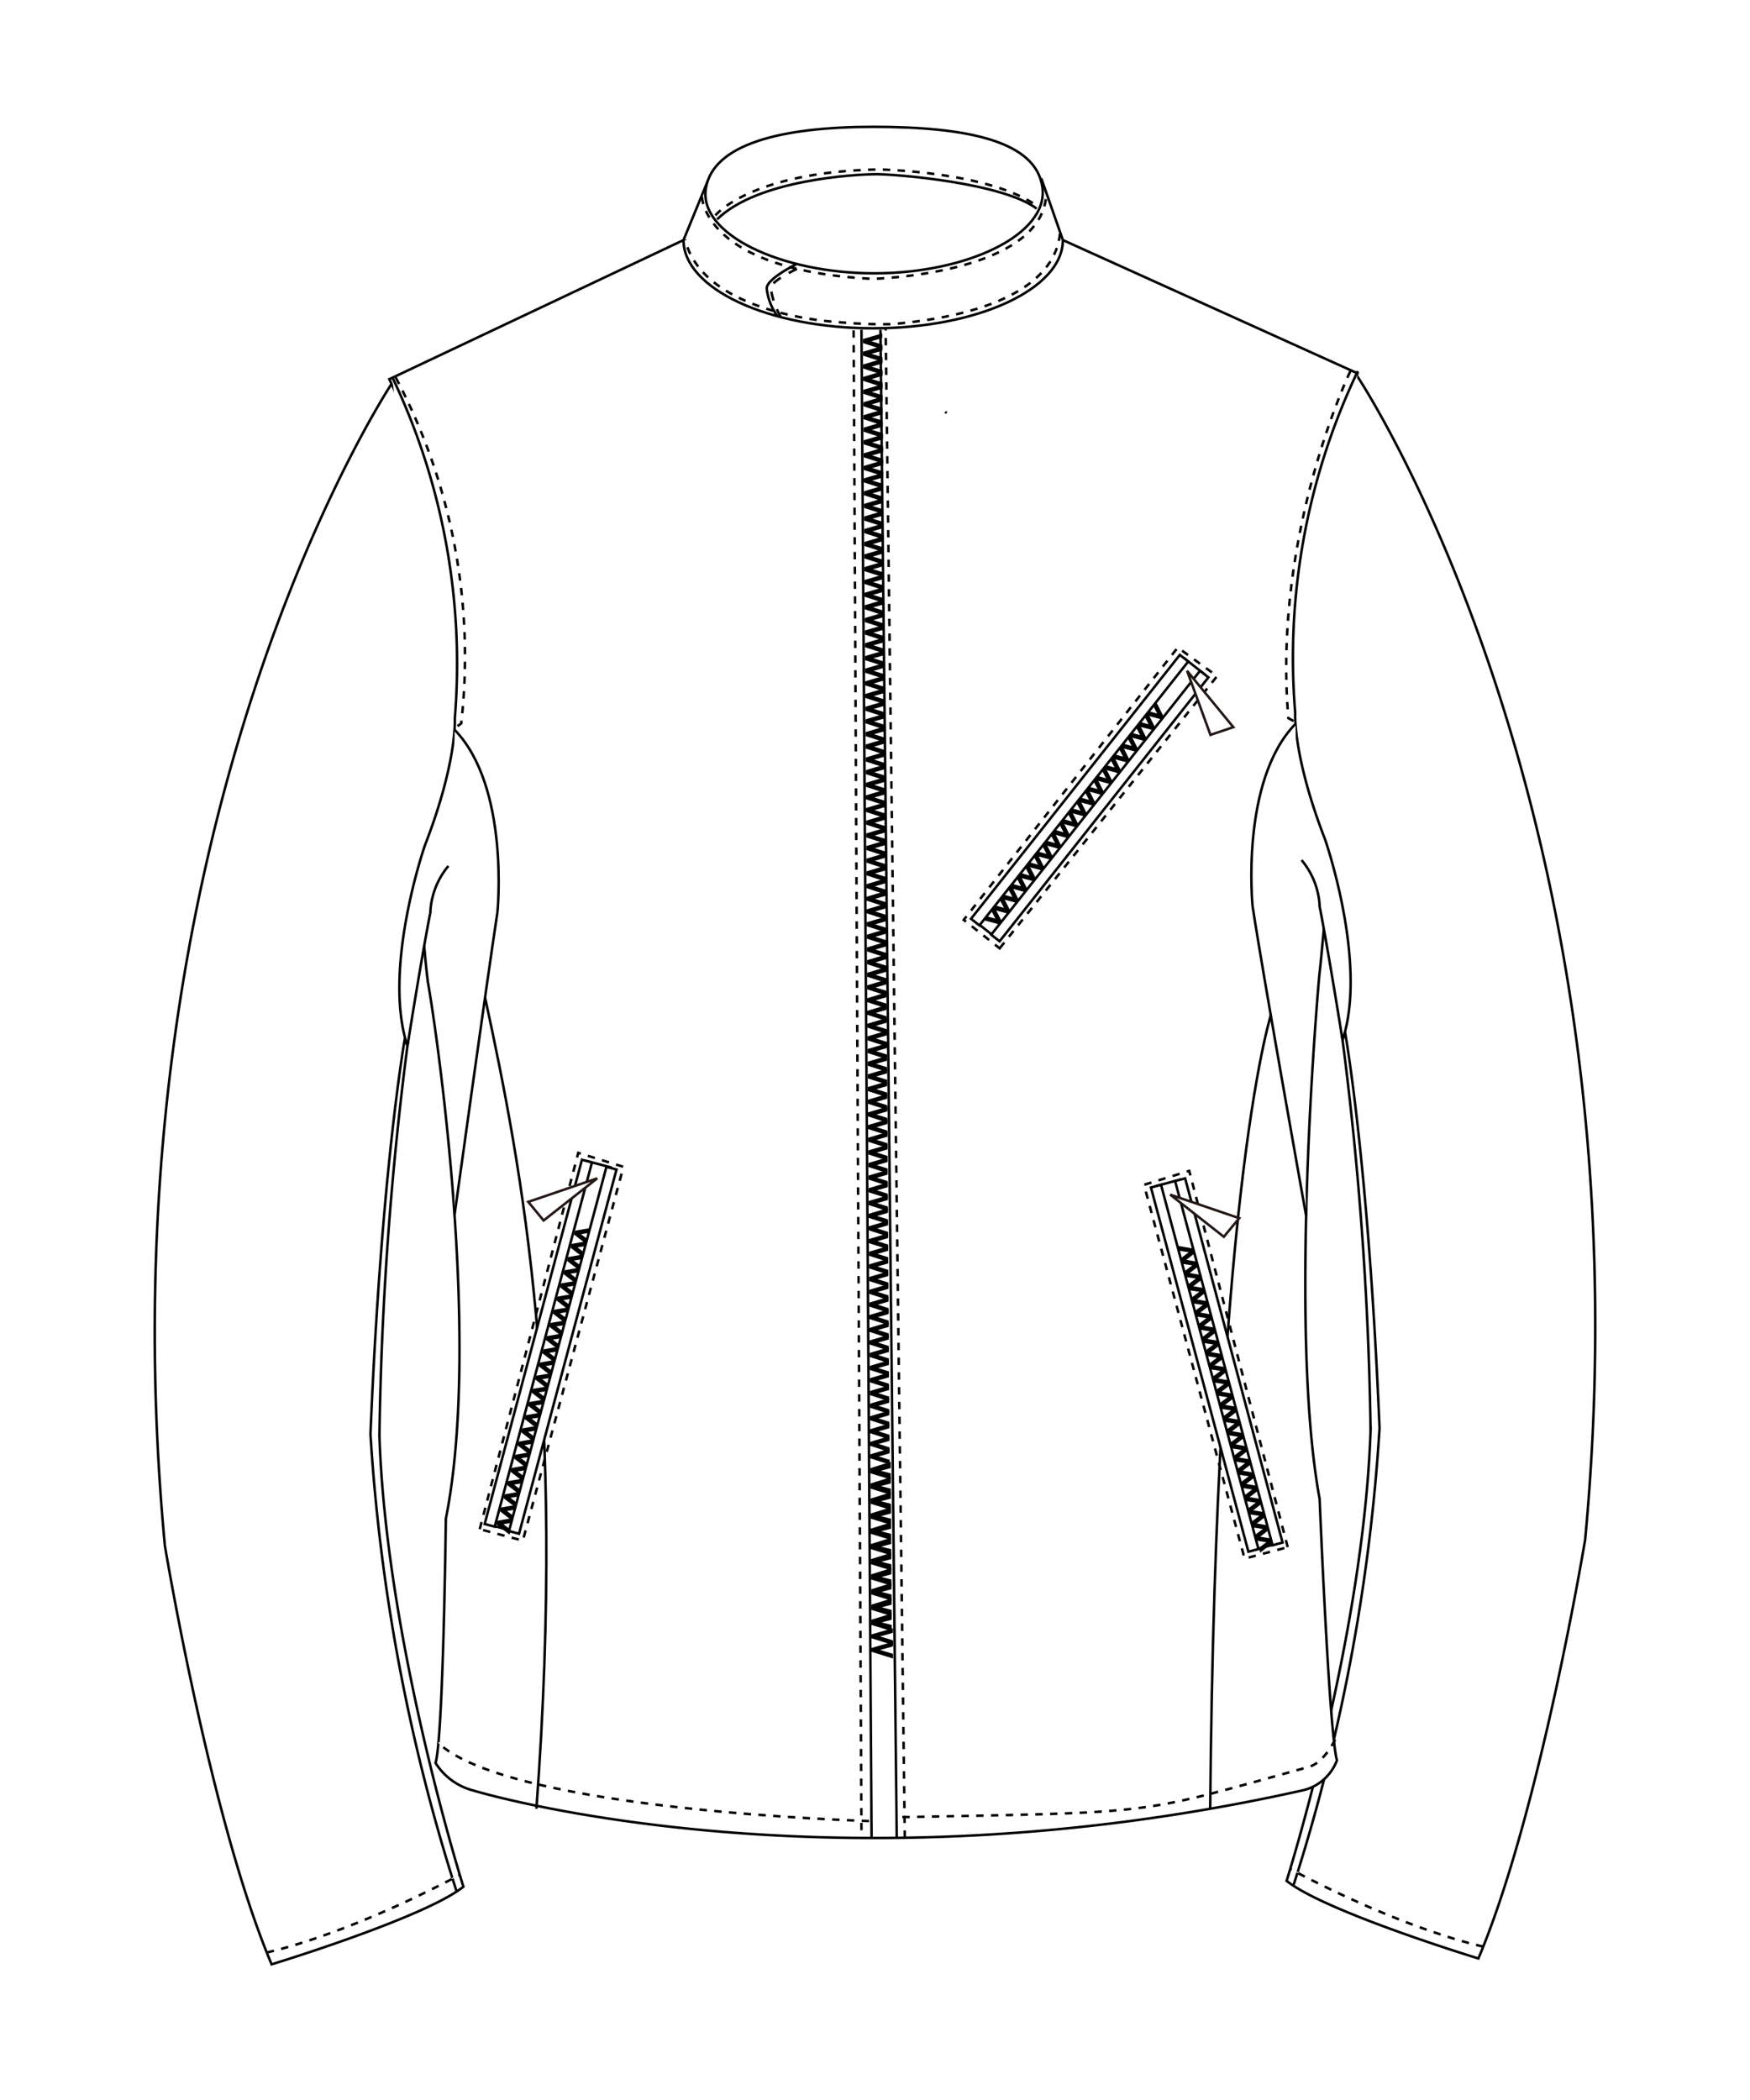 <svg xmlns="http://www.w3.org/2000/svg" width="61.662mm" height="73.994mm" viewBox="0 0 174.789 209.747"><defs><style>.cls-1,.cls-2,.cls-4,.cls-9{fill:#fff;}.cls-2,.cls-3,.cls-4,.cls-5,.cls-6,.cls-7,.cls-8{stroke:#000;}.cls-2,.cls-3,.cls-4,.cls-5,.cls-6,.cls-7,.cls-8,.cls-9{stroke-width:0.25px;}.cls-3,.cls-5,.cls-8{fill:none;}.cls-4,.cls-5{stroke-dasharray:0.738;}.cls-6{fill:#e60012;}.cls-8{stroke-dasharray:0.923;}.cls-9{stroke:#231815;}</style></defs><g id="レイヤー_2" data-name="レイヤー 2"><g id="レイヤー_1-2" data-name="レイヤー 1"><rect class="cls-1" width="174.789" height="209.747"/><path class="cls-2" d="M125.325,61.56s4.553-20.99,10.172-24.09c0,0,29.6,44.015,22.828,116.306,0,0-4.511,27.275-10.664,41.836,0,0-15.281-4.654-19.156-7.753,0,0,7.71-24.348,8.388-45.028a340.4,340.4,0,0,0-4.413-49.973"/><path class="cls-3" d="M134.258,102.588s2.4,12.848,3.53,40.062a186.967,186.967,0,0,1-8.606,45.689"/><path class="cls-4" d="M148.147,194.426s-7.491-1.5-19.281-7.748"/><path class="cls-3" d="M103.668,21c-3.4-2.583-14.112-3.463-16.094-3.463-2.128,0-11.994.553-16.029,4.536"/><path class="cls-5" d="M70.626,18.486s1.54-5.43,16.727-5.21c0,0,13.814-.924,16.581,4.77"/><path class="cls-5" d="M71.367,21.672s3.514-4.36,16.387-4.616c0,0,11.265.182,16.107,3.778"/><path class="cls-2" d="M49.465,62.146s-4.553-20.99-10.172-24.09c0,0-29.6,44.016-22.828,116.306,0,0,4.51,27.275,10.663,41.836,0,0,15.281-4.654,19.156-7.752,0,0-7.709-24.348-8.387-45.028a340.317,340.317,0,0,1,4.412-49.974"/><path class="cls-2" d="M130.034,75.3c-2.6-20.243,5.554-38.011,5.554-38.011L106.159,23.979"/><path class="cls-2" d="M42.048,87.173a96.763,96.763,0,0,0,.683,10.9c.581,3.017,5.489,35.164,1.8,53.62,0,0-.252,21.753-1.028,24.392a6.33,6.33,0,0,0,3.782,2.756s34.985,10.668,82.763-.006a4.8,4.8,0,0,0,3.486-3.017c-.774-2.638-1.73-26.1-1.73-26.1-3.191-17.3-.053-52.216-.013-52.483.14-.97,1-10.748,1-10.748"/><path class="cls-2" d="M68.268,23.979,38.885,37.873a68.212,68.212,0,0,1,6.408,34.953"/><line class="cls-3" x1="87.938" y1="32.947" x2="89.567" y2="183.582"/><line class="cls-3" x1="86.045" y1="32.945" x2="87.053" y2="183.582"/><line class="cls-6" x1="94.539" y1="41.261" x2="94.415" y2="41.131"/><path class="cls-7" d="M86.316,33.958l1.677-.495v.212l-.826.238c-.228.065-.432.121-.628.16v.005c.195.043.408.107.627.175l.832.258v.21l-1.683-.546Z"/><path class="cls-7" d="M86.323,35.222l1.678-.5v.213l-.826.237c-.228.065-.432.121-.629.161v0c.2.044.408.106.627.174l.833.258v.212l-1.685-.547Z"/><path class="cls-7" d="M86.333,36.5l1.678-.5v.213l-.827.237c-.227.066-.43.122-.629.161v.005c.2.043.408.107.627.175l.833.258v.21l-1.683-.546Z"/><path class="cls-7" d="M86.341,37.739l1.677-.5v.212l-.826.237c-.228.066-.432.122-.628.162v0c.2.044.407.107.627.175l.831.258,0,.211-1.684-.546Z"/><path class="cls-7" d="M86.347,39.032l1.679-.5v.212l-.826.237c-.227.065-.431.122-.627.162l0,0c.2.043.409.108.628.175l.832.258,0,.211-1.685-.546Z"/><path class="cls-7" d="M86.356,40.273l1.677-.5v.213l-.826.236c-.228.065-.431.122-.628.162v.005c.2.043.408.107.627.174l.832.258,0,.21-1.684-.545Z"/><path class="cls-7" d="M86.366,41.566l1.676-.5,0,.212-.826.237c-.228.065-.432.122-.629.161v.005c.195.043.407.107.626.175l.832.258,0,.21-1.684-.546Z"/><path class="cls-7" d="M86.372,42.813l1.679-.5v.213l-.826.237c-.228.065-.431.121-.628.161v.005c.2.043.408.107.627.175l.832.257v.211l-1.682-.546Z"/><path class="cls-7" d="M86.38,44.074l1.677-.5,0,.212-.827.237c-.228.065-.43.122-.628.162v0c.2.044.408.108.627.175l.833.258v.21l-1.684-.545Z"/><path class="cls-7" d="M86.39,45.372l1.677-.5,0,.212-.828.237c-.225.066-.429.122-.627.162v0c.2.044.408.107.627.175l.832.259,0,.21-1.684-.547Z"/><path class="cls-7" d="M86.4,46.632l1.678-.5v.212l-.825.238c-.228.065-.432.121-.628.161v0c.2.044.408.107.628.175l.831.258v.21L86.4,46.849Z"/><path class="cls-7" d="M86.405,47.875l1.677-.495,0,.212-.826.237c-.227.065-.431.121-.628.162v0c.195.044.408.108.627.176l.833.258,0,.21-1.685-.546Z"/><path class="cls-7" d="M86.414,49.164l1.679-.5v.212l-.827.237c-.228.066-.43.122-.628.162v0c.195.044.408.107.627.175l.833.258v.21l-1.684-.545Z"/><path class="cls-7" d="M86.421,50.423l1.678-.5v.212l-.826.237c-.227.066-.431.122-.627.162v.005c.2.042.408.107.627.174l.832.258v.211l-1.683-.546Z"/><path class="cls-7" d="M86.43,51.684l1.679-.5V51.4l-.826.237c-.228.066-.432.122-.628.162v0c.195.044.406.107.627.175l.832.258v.21L86.431,51.9Z"/><path class="cls-7" d="M86.438,52.94l1.677-.5v.213l-.826.237c-.226.065-.43.121-.627.161v.005c.195.043.408.107.627.175l.832.258,0,.21-1.685-.546Z"/><path class="cls-7" d="M86.447,54.228l1.678-.5,0,.212-.827.237c-.228.066-.43.122-.628.162v0c.2.043.407.108.626.176l.832.257,0,.21-1.684-.546Z"/><path class="cls-7" d="M86.454,55.467l1.679-.495v.212l-.826.237c-.227.066-.431.122-.627.162v0c.195.044.408.108.627.175l.831.258,0,.211-1.683-.546Z"/><path class="cls-7" d="M86.464,56.734l1.678-.5v.212l-.826.237c-.228.065-.431.121-.629.162v0c.2.043.408.107.628.175l.832.257V57.5l-1.684-.546Z"/><path class="cls-7" d="M86.473,58.025l1.677-.5v.213l-.826.237c-.228.065-.432.122-.628.161v0c.2.044.407.107.627.175l.833.257v.212l-1.685-.547Z"/><path class="cls-7" d="M86.479,59.3l1.679-.5v.212l-.826.237c-.228.066-.432.122-.628.162v0c.2.044.408.108.627.175l.831.259v.21l-1.683-.546Z"/><path class="cls-7" d="M86.488,60.551l1.678-.5v.213l-.826.236c-.228.066-.432.122-.629.162v.005c.195.044.408.107.627.175l.833.257v.21l-1.684-.545Z"/><path class="cls-7" d="M86.5,61.825l1.677-.5,0,.212-.826.238c-.228.065-.432.121-.629.161v0c.195.044.408.108.627.175l.833.259v.21L86.5,62.042Z"/><path class="cls-7" d="M86.5,63.073l1.679-.495v.212l-.826.237c-.228.065-.43.121-.628.162v0c.195.044.407.107.626.175l.832.258,0,.21-1.683-.545Z"/><path class="cls-7" d="M86.512,64.34l1.679-.5v.213l-.826.237c-.228.065-.432.122-.629.162v0c.2.043.408.107.628.174l.831.259v.21l-1.684-.546Z"/><path class="cls-7" d="M86.52,65.624l1.678-.495,0,.213-.827.236c-.228.065-.43.121-.628.161v.006c.195.042.408.106.627.174l.833.257v.211l-1.684-.546Z"/><path class="cls-7" d="M86.53,66.879l1.677-.5V66.6l-.826.237c-.228.065-.432.121-.628.162v0c.195.044.408.107.627.175l.832.258v.21L86.528,67.1Z"/><path class="cls-7" d="M86.538,68.149l1.678-.5v.212l-.826.238c-.227.065-.431.121-.627.162v0c.195.043.408.107.627.175l.831.258,0,.21-1.684-.546Z"/><path class="cls-7" d="M86.544,69.409l1.678-.5,0,.213-.827.237c-.226.065-.43.122-.627.161v0c.2.043.407.106.627.174l.833.259v.21l-1.684-.546Z"/><path class="cls-7" d="M86.554,70.682l1.678-.494,0,.212-.827.237c-.228.065-.432.121-.628.161v0c.2.044.407.108.627.175l.833.258v.211L86.555,70.9Z"/><path class="cls-7" d="M86.562,71.946l1.679-.5v.212l-.826.237c-.228.065-.432.122-.628.162v0c.2.043.407.106.626.174l.832.259v.21l-1.683-.545Z"/><path class="cls-7" d="M86.571,73.221l1.679-.5v.213l-.826.237c-.228.065-.432.122-.628.161v0c.2.043.406.107.627.174l.831.259v.211l-1.684-.547Z"/><path class="cls-7" d="M86.579,74.459l1.677-.5,0,.212-.827.238c-.228.065-.432.121-.628.161v0c.2.044.408.107.627.175l.833.259v.21l-1.685-.546Z"/><path class="cls-7" d="M86.589,75.757l1.677-.5v.212l-.826.238c-.227.064-.431.121-.628.161v0c.2.044.408.108.627.175l.832.258,0,.211-1.684-.546Z"/><path class="cls-7" d="M86.6,77.016l1.678-.5v.213l-.826.236c-.227.066-.431.122-.627.162v0c.2.043.408.108.627.176l.831.257,0,.21L86.6,77.232Z"/><path class="cls-7" d="M86.6,78.283l1.677-.5,0,.212-.826.237c-.228.065-.431.122-.629.161v0c.195.043.408.107.627.175l.833.258v.21L86.605,78.5Z"/><path class="cls-7" d="M86.61,79.535l1.679-.5v.213l-.826.237c-.228.065-.431.121-.628.161v0c.2.044.408.107.627.175l.832.257,0,.211-1.684-.546Z"/><path class="cls-7" d="M86.619,80.8l1.679-.5v.212l-.826.237c-.227.066-.431.122-.627.162l0,0c.2.044.409.108.626.175l.833.258,0,.211-1.683-.546Z"/><path class="cls-7" d="M86.629,82.063l1.678-.5v.212l-.826.237c-.228.065-.431.121-.629.162v0c.2.043.408.107.627.175l.832.257v.211l-1.683-.546Z"/><path class="cls-7" d="M86.635,83.339l1.679-.5v.212l-.826.237c-.228.065-.432.122-.628.162v0c.195.044.408.107.627.175l.832.258,0,.211-1.685-.546Z"/><path class="cls-7" d="M86.644,84.6l1.679-.5v.213l-.827.236c-.226.065-.43.121-.627.162l0,0c.2.042.408.106.628.174l.833.258,0,.21-1.685-.546Z"/><path class="cls-7" d="M86.652,85.859l1.679-.5v.213l-.826.237c-.227.065-.431.122-.627.161l0,0c.2.043.408.107.629.174l.831.259v.21l-1.684-.546Z"/><path class="cls-7" d="M86.662,87.129l1.677-.5,0,.212-.827.237c-.227.065-.431.121-.628.161v0c.2.044.408.108.627.175l.833.258v.211l-1.685-.546Z"/><path class="cls-7" d="M86.668,88.405l1.68-.5v.213l-.826.236c-.228.065-.432.122-.628.162v.005c.195.043.408.107.627.174l.832.258v.211l-1.685-.546Z"/><path class="cls-7" d="M86.677,89.66l1.679-.5v.213l-.826.236c-.227.066-.431.122-.627.162v0c.2.042.406.107.626.174l.832.258v.21l-1.683-.545Z"/><path class="cls-7" d="M86.686,90.919l1.679-.5v.213l-.826.237c-.228.065-.432.121-.629.162v0c.195.043.408.107.627.174l.833.258v.211l-1.684-.546Z"/><path class="cls-7" d="M86.692,92.211l1.679-.5v.212l-.826.237c-.227.065-.431.122-.627.162v0c.2.044.408.107.628.175l.832.258,0,.21L86.7,92.427Z"/><path class="cls-7" d="M86.7,93.453l1.678-.5v.212l-.827.237c-.226.065-.43.121-.627.162l0,0c.2.044.408.107.628.175l.833.258v.21l-1.683-.546Z"/><path class="cls-7" d="M86.711,94.725l1.679-.5v.212l-.825.238c-.228.064-.432.121-.629.161v0c.2.044.407.108.628.175l.831.258v.211l-1.684-.546Z"/><path class="cls-7" d="M86.719,96l1.677-.5v.212l-.826.237c-.227.065-.431.121-.627.162v0c.2.044.408.108.628.176l.833.258v.21l-1.685-.547Z"/><path class="cls-7" d="M86.729,97.254l1.677-.5v.212l-.826.237c-.227.065-.431.122-.627.162v0c.2.043.408.108.627.175l.833.258,0,.21-1.685-.545Z"/><path class="cls-7" d="M86.735,98.509l1.679-.5v.213l-.826.237c-.228.065-.431.121-.629.161v.005c.2.043.408.107.626.175l.833.257v.21l-1.683-.546Z"/><path class="cls-7" d="M86.742,99.794l1.679-.5v.212l-.826.237c-.226.065-.43.122-.627.162v0c.195.044.408.107.627.175l.833.258v.211l-1.684-.546Z"/><path class="cls-7" d="M86.75,101.054l1.679-.5v.212l-.826.237c-.227.065-.431.121-.627.161v.005c.195.043.407.107.627.174l.832.258,0,.211-1.685-.546Z"/><path class="cls-7" d="M86.761,102.343l1.678-.5v.212l-.827.237c-.226.065-.43.122-.627.162l0,0c.2.043.408.107.627.175l.834.258v.21l-1.683-.546Z"/><path class="cls-7" d="M86.769,103.606l1.679-.495v.212l-.826.237c-.227.065-.431.122-.627.161l0,0c.2.044.408.107.628.175l.832.258v.21l-1.684-.546Z"/><path class="cls-7" d="M86.776,104.871l1.679-.495v.212l-.826.237c-.226.064-.43.121-.627.161v0c.2.043.408.106.627.174l.833.258,0,.211-1.685-.547Z"/><path class="cls-7" d="M86.785,106.137l1.679-.5v.213l-.826.236c-.228.066-.431.122-.629.162v.005c.2.043.409.107.628.174l.832.259v.21l-1.683-.546Z"/><path class="cls-7" d="M86.8,107.4l1.678-.5v.212l-.826.237c-.228.065-.432.122-.628.162v0c.2.043.408.107.625.175l.833.257v.211L86.8,107.62Z"/><path class="cls-7" d="M86.8,108.669l1.678-.495,0,.212-.826.237c-.228.065-.432.122-.628.162v0c.2.044.407.107.627.175l.832.258v.211l-1.683-.546Z"/><path class="cls-7" d="M86.809,109.936l1.678-.5v.214l-.826.236c-.227.065-.431.121-.627.162l0,0c.2.044.408.108.628.175l.832.259,0,.21-1.686-.546Z"/><path class="cls-7" d="M86.818,111.2l1.679-.5v.213l-.826.236c-.228.065-.431.122-.629.162v.005c.2.043.407.107.626.174l.833.258v.211l-1.682-.546Z"/><path class="cls-7" d="M86.826,112.467l1.678-.5,0,.212-.827.237c-.227.066-.43.122-.628.162v0c.195.044.408.107.627.175l.831.258,0,.21-1.683-.546Z"/><path class="cls-7" d="M86.833,113.732l1.679-.5v.212l-.826.237c-.228.064-.432.121-.628.161v.005c.2.043.408.106.627.174l.832.258v.211l-1.685-.546Z"/><path class="cls-7" d="M86.844,115l1.678-.5v.212l-.826.238c-.228.065-.432.121-.629.161v0c.2.044.408.108.628.175l.832.259v.21l-1.685-.546Z"/><path class="cls-7" d="M86.852,116.257l1.678-.5v.213l-.826.237c-.228.065-.431.121-.629.162v0c.2.044.408.107.626.175l.833.257v.211l-1.683-.546Z"/><path class="cls-7" d="M86.86,117.516l1.677-.5v.213l-.826.236c-.226.066-.43.122-.627.162v0c.195.043.408.107.628.175l.831.258,0,.21-1.684-.546Z"/><path class="cls-7" d="M86.868,118.774l1.678-.5v.213l-.826.236c-.228.065-.432.121-.628.162v.005c.195.043.408.106.627.174l.832.258v.21l-1.685-.545Z"/><path class="cls-7" d="M86.875,120.055l1.678-.5,0,.212-.826.237c-.227.066-.431.122-.628.162v0c.2.044.407.108.627.175l.832.259,0,.21-1.684-.546Z"/><path class="cls-7" d="M86.884,121.333l1.678-.5,0,.212-.827.237c-.228.065-.43.122-.628.161v.005c.2.043.408.107.627.175l.831.258,0,.21-1.683-.546Z"/><path class="cls-7" d="M86.892,122.582l1.678-.5v.212l-.826.237c-.227.066-.431.122-.627.162v0c.195.044.408.107.628.175l.831.259,0,.21-1.685-.546Z"/><path class="cls-7" d="M86.9,123.854l1.679-.5v.213l-.826.237c-.228.065-.432.121-.629.161v0c.2.044.407.107.628.175l.832.258v.21L86.9,124.07Z"/><path class="cls-7" d="M86.91,125.122l1.677-.5,0,.212-.826.237c-.227.065-.431.121-.628.161v0c.195.044.408.107.627.175l.832.257,0,.211-1.684-.546Z"/><path class="cls-7" d="M86.918,126.385l1.677-.5v.212l-.826.237c-.227.066-.431.122-.627.162v0c.2.043.408.107.627.174l.832.258,0,.211-1.684-.546Z"/><path class="cls-7" d="M86.926,127.644l1.678-.5v.212l-.826.237c-.228.064-.432.121-.628.161v.005c.2.043.408.107.627.174l.832.258v.211l-1.685-.546Z"/><path class="cls-7" d="M86.933,128.924l1.678-.5,0,.212-.826.237c-.227.066-.431.122-.628.162v0c.195.044.407.108.626.175l.832.258,0,.21-1.684-.545Z"/><path class="cls-7" d="M86.941,130.2l1.679-.5v.212l-.826.238c-.226.065-.43.121-.627.162v0c.195.043.408.107.628.175l.832.258v.21l-1.684-.546Z"/><path class="cls-7" d="M86.952,131.44l1.677-.5v.212l-.826.238c-.228.065-.431.121-.628.161v0c.195.044.408.108.627.175l.832.258,0,.211-1.684-.546Z"/><path class="cls-7" d="M86.96,132.728l1.678-.5v.213l-.826.236c-.228.065-.431.121-.629.162v0c.195.045.408.108.627.176l.833.258v.21l-1.684-.546Z"/><path class="cls-7" d="M86.967,133.983l1.678-.5,0,.213-.826.237c-.228.065-.432.122-.629.161v0c.2.044.408.106.627.174l.831.259,0,.211-1.684-.547Z"/><path class="cls-7" d="M86.975,135.231l1.678-.5v.213l-.826.237c-.228.065-.431.121-.628.162v0c.195.043.408.107.627.175l.832.257v.211l-1.682-.546Z"/><path class="cls-7" d="M86.983,136.524l1.679-.5v.213l-.826.237c-.228.065-.432.121-.629.162v0c.2.044.407.107.628.175l.832.257v.211l-1.685-.546Z"/><path class="cls-7" d="M86.992,137.756l1.677-.5,0,.213-.827.237c-.226.065-.43.121-.627.161v0c.2.043.408.107.626.175l.832.257,0,.21-1.684-.546Z"/><path class="cls-7" d="M87,139.032l1.677-.5v.213l-.826.236c-.226.066-.43.123-.627.162v.005c.2.044.408.107.627.175l.831.258,0,.21L87,139.248Z"/><path class="cls-7" d="M87.008,140.3l1.678-.5v.213l-.826.237c-.227.065-.431.121-.627.161l0,0c.2.043.408.107.628.174l.832.258,0,.211-1.686-.546Z"/><path class="cls-7" d="M87.018,141.552l1.678-.5v.212l-.827.237c-.227.065-.431.122-.629.161v0c.2.043.408.107.627.175l.833.258v.21l-1.685-.546Z"/><path class="cls-7" d="M87.025,142.847l1.677-.5v.212l-.826.237c-.228.065-.431.122-.628.162v0c.2.044.408.108.627.175l.831.258v.211l-1.682-.546Z"/><path class="cls-7" d="M87.032,144.107l1.679-.5v.213l-.826.237c-.227.065-.431.121-.627.161v0c.2.043.408.107.628.175l.832.257,0,.21-1.685-.545Z"/><path class="cls-7" d="M87.042,145.355l1.679-.5v.212l-.826.237c-.228.066-.432.122-.629.162v0c.2.043.408.107.628.174l.832.258v.21l-1.685-.545Z"/><path class="cls-7" d="M88.837,146.177l0,.364-1.357.359,1.362.353,0,.354-1.792-.551,0-.323Z"/><path class="cls-7" d="M88.847,147.709l0,.364-1.358.358,1.361.354,0,.354-1.793-.551,0-.322Z"/><path class="cls-7" d="M88.857,149.22l0,.363-1.357.359,1.361.354,0,.355-1.794-.553,0-.321Z"/><path class="cls-7" d="M88.868,150.71l0,.364-1.357.358,1.362.354,0,.354-1.793-.552,0-.322Z"/><path class="cls-7" d="M88.877,152.223l0,.364-1.358.357,1.361.355,0,.355-1.793-.553,0-.322Z"/><path class="cls-7" d="M88.887,153.756l0,.364-1.358.358,1.361.354,0,.354-1.793-.551,0-.323Z"/><path class="cls-7" d="M88.9,155.264l0,.363-1.359.359,1.363.354v.354l-1.794-.552v-.322Z"/><path class="cls-7" d="M88.907,156.786l0,.363-1.356.358,1.361.354v.355l-1.793-.552v-.322Z"/><path class="cls-7" d="M88.915,158.275l0,.365L87.561,159l1.361.354,0,.354-1.793-.552,0-.322Z"/><path class="cls-7" d="M88.927,159.817l0,.364-1.357.358,1.362.354,0,.354-1.793-.551,0-.323Z"/><path class="cls-7" d="M88.936,161.321l0,.364-1.359.358,1.362.354,0,.355-1.793-.552,0-.323Z"/><path class="cls-7" d="M89.064,164.131l-1.9-.593v-.2l1.894-.542v.2l-.95.264c-.257.073-.495.136-.718.18v.007c.223.045.471.116.72.193l.957.288Z"/><path class="cls-7" d="M89.071,165.483l-1.9-.593v-.2l1.894-.542v.2l-.951.263c-.256.073-.5.135-.719.18l0,.007c.221.045.469.116.719.193l.957.288Z"/><path class="cls-5" d="M134.873,37.065s-7.786,16.17-6.19,34.668l1.041.57"/><path class="cls-5" d="M39.523,37.7a59.555,59.555,0,0,1,6.542,34.553l-.772.578"/><path class="cls-5" d="M133.352,173.749s-1.091,2.305-2.611,2.724c-17.449,4.812-14.532,4.529-41.293,5.035"/><path class="cls-4" d="M86.8,181.885s-36.164-1.007-43.106-7.88"/><line class="cls-4" x1="90.37" y1="183.558" x2="88.458" y2="32.889"/><path class="cls-3" d="M127.073,100.915s-5.633,16.212-6.2,79.745"/><path class="cls-3" d="M40.531,103.175s-2.4,12.847-3.529,40.062a186.967,186.967,0,0,0,8.606,45.689"/><path class="cls-3" d="M48.428,99.545c3.771,17.4,8.141,40.458,5.149,81.115"/><path class="cls-2" d="M104.008,17.826l2.151,6.153c0,4.867-8.481,8.811-18.944,8.811s-18.947-3.944-18.947-8.811L70.7,18.046"/><path class="cls-2" d="M87.319,27.3c9.28,0,17.4-3.868,16.8-8.556s-7.6-6.075-16.883-6.075-15.946,1.749-16.724,6.075C69.681,23.394,78.039,27.3,87.319,27.3Z"/><path class="cls-5" d="M105.867,23.33c-.492,4.9-6.323,8.125-16.772,9.046a49.276,49.276,0,0,1-5.788-.241s-13.083-.74-14.882-8.22"/><path class="cls-5" d="M70.112,19.66S70.259,27,87.146,27.854c0,0,16.641-.417,17.341-8.218"/><path class="cls-3" d="M79.5,26.41s-2.94,1.444-2.92,2.4a5.721,5.721,0,0,0,1.08,2.779"/><path class="cls-8" d="M79.6,26.852s-2.623,1.234-2.622,1.9a8.1,8.1,0,0,0,.969,2.839"/><line class="cls-5" x1="85.258" y1="32.99" x2="86.045" y2="183.558"/><rect class="cls-2" x="36.16" y="133.287" width="37.623" height="2.446" transform="matrix(0.258, -0.966, 0.966, 0.258, -89.176, 152.848)"/><path class="cls-7" d="M49.789,152l1.381-.238-.058.218-.678.106a4.579,4.579,0,0,1-.508.06v0a4.975,4.975,0,0,1,.414.293l.54.41-.059.221-1.092-.847Z"/><path class="cls-7" d="M50.14,150.68l1.383-.239-.058.219-.68.106a4.859,4.859,0,0,1-.506.06l0,0c.134.081.266.18.415.292l.539.41-.059.222-1.092-.847Z"/><path class="cls-7" d="M50.493,149.364l1.383-.239-.06.218-.678.107a4.576,4.576,0,0,1-.507.059v0c.132.082.266.18.414.293l.539.41-.059.221-1.092-.847Z"/><path class="cls-7" d="M50.845,148.047l1.383-.239-.059.219-.679.106a4.8,4.8,0,0,1-.507.059l0,0a4.732,4.732,0,0,1,.415.292l.54.41-.06.222-1.091-.848Z"/><path class="cls-7" d="M51.2,146.731l1.382-.24-.06.22-.677.106a4.846,4.846,0,0,1-.508.059v0a4.544,4.544,0,0,1,.414.293l.539.41-.059.221-1.092-.848Z"/><path class="cls-7" d="M51.549,145.415l1.383-.24-.059.22-.679.1a4.814,4.814,0,0,1-.507.06v0a4.839,4.839,0,0,1,.414.293l.539.409-.059.222-1.092-.848Z"/><path class="cls-7" d="M51.9,144.1l1.382-.238-.058.22-.679.1a4.565,4.565,0,0,1-.508.059v0a4.625,4.625,0,0,1,.414.294l.541.409-.06.222-1.091-.848Z"/><path class="cls-7" d="M52.253,142.781l1.383-.24-.058.22-.68.106a4.811,4.811,0,0,1-.506.059v.005a5.046,5.046,0,0,1,.414.292l.539.41-.059.221-1.092-.847Z"/><path class="cls-7" d="M52.606,141.464l1.383-.239-.059.22-.679.106a4.842,4.842,0,0,1-.506.059l0,0c.134.082.266.18.415.293l.539.41-.06.221-1.091-.847Z"/><path class="cls-7" d="M52.959,140.148l1.382-.239-.059.219-.679.106a4.522,4.522,0,0,1-.507.059v0a4.726,4.726,0,0,1,.414.292l.54.41-.059.222-1.092-.847Z"/><path class="cls-7" d="M53.31,138.832l1.383-.239-.059.219-.678.106a4.6,4.6,0,0,1-.507.059l0,0c.134.081.266.181.415.293l.539.41-.06.222-1.091-.847Z"/><path class="cls-7" d="M53.663,137.516l1.382-.24-.059.219-.679.107a5.043,5.043,0,0,1-.507.059v0a4.743,4.743,0,0,1,.413.293l.54.409-.059.222-1.092-.848Z"/><path class="cls-7" d="M54.015,136.2l1.382-.24-.058.22-.679.106a4.828,4.828,0,0,1-.507.059l0,0a4.981,4.981,0,0,1,.415.293l.54.41-.059.222-1.092-.848Z"/><path class="cls-7" d="M54.367,134.883l1.382-.24-.058.219-.68.106a4.308,4.308,0,0,1-.506.059v.005a4.686,4.686,0,0,1,.414.293l.539.41-.059.221-1.092-.848Z"/><path class="cls-7" d="M54.719,133.565l1.383-.238-.059.219-.679.106a4.587,4.587,0,0,1-.506.059l0,0a4.943,4.943,0,0,1,.416.294l.539.409-.059.222-1.092-.848Z"/><path class="cls-7" d="M55.072,132.249l1.381-.238-.058.219-.678.106a4.815,4.815,0,0,1-.508.059v0c.133.082.267.18.414.292l.54.411-.06.222-1.091-.848Z"/><path class="cls-7" d="M55.423,130.932l1.383-.239-.058.219-.679.107c-.179.028-.354.051-.507.059v0c.133.082.265.18.414.293l.539.41-.059.221-1.092-.847Z"/><path class="cls-7" d="M55.776,129.616l1.383-.239-.06.219-.678.106a4.815,4.815,0,0,1-.508.059v0a5.014,5.014,0,0,1,.413.292l.54.411-.059.221-1.092-.847Z"/><path class="cls-7" d="M56.128,128.3l1.382-.239-.058.219-.679.106a4.8,4.8,0,0,1-.507.059l0,0a4.981,4.981,0,0,1,.415.293l.54.41-.059.221-1.092-.846Z"/><path class="cls-7" d="M56.48,126.984l1.383-.239-.058.218-.68.106a4.845,4.845,0,0,1-.507.06v0a4.749,4.749,0,0,1,.414.293l.539.41-.059.221-1.092-.848Z"/><path class="cls-7" d="M56.832,125.667l1.383-.239-.059.219-.679.106a5.094,5.094,0,0,1-.507.06l0,0a4.55,4.55,0,0,1,.415.293l.54.409-.059.222-1.092-.848Z"/><path class="cls-7" d="M57.185,124.351l1.382-.24-.058.219-.679.106a4.565,4.565,0,0,1-.508.059v0a4.409,4.409,0,0,1,.414.293l.541.409-.061.222-1.09-.848Z"/><path class="cls-7" d="M57.536,123.033l1.383-.238-.059.219-.679.106a4.811,4.811,0,0,1-.506.059v0a4.839,4.839,0,0,1,.414.293l.539.409-.059.222-1.092-.848Z"/><rect class="cls-2" x="37.377" y="134.346" width="37.658" height="1.04" transform="translate(-88.605 154.302) rotate(-75.02)"/><rect class="cls-2" x="34.966" y="133.701" width="37.658" height="1.037" transform="matrix(0.258, -0.966, 0.966, 0.258, -89.768, 151.499)"/><polygon class="cls-5" points="47.915 152.733 57.754 115.149 62.268 116.542 52.222 153.878 47.915 152.733"/><path class="cls-3" d="M103.543,20.838C100.162,18.272,89.521,17.4,87.552,17.4c-2.114,0-11.915.55-15.924,4.507"/><path class="cls-5" d="M71.451,21.51s3.491-4.331,16.281-4.586c0,0,11.191.182,16,3.753"/><path class="cls-4" d="M26.643,195.013s7.49-1.5,19.28-7.749"/><rect class="cls-2" x="120.337" y="117.495" width="2.446" height="37.623" transform="translate(-31.1 36.05) rotate(-14.979)"/><path class="cls-7" d="M127.03,154.02l-1.091.848-.059-.222.54-.409c.148-.112.281-.213.413-.293v0a4.532,4.532,0,0,1-.506-.059l-.68-.107-.059-.219,1.381.239Z"/><path class="cls-7" d="M126.678,152.7l-1.092.846-.057-.22.539-.409a4.8,4.8,0,0,1,.414-.295v0a4.13,4.13,0,0,1-.507-.058l-.68-.106-.058-.219,1.382.239Z"/><path class="cls-7" d="M126.326,151.388l-1.091.846-.059-.221.539-.409c.149-.113.282-.212.414-.294v0a4.343,4.343,0,0,1-.506-.058l-.68-.106-.058-.219,1.381.239Z"/><path class="cls-7" d="M125.974,150.071l-1.092.847-.059-.221.541-.409a4.837,4.837,0,0,1,.414-.294l0,0a4.368,4.368,0,0,1-.506-.058l-.679-.107-.059-.218,1.383.239Z"/><path class="cls-7" d="M125.622,148.755l-1.091.847-.06-.222.54-.408a4.864,4.864,0,0,1,.414-.294v0a4.518,4.518,0,0,1-.506-.058l-.68-.107-.058-.219,1.381.239Z"/><path class="cls-7" d="M125.269,147.437l-1.091.847-.059-.221.539-.409a4.779,4.779,0,0,1,.415-.294l0-.005a4.545,4.545,0,0,1-.506-.058l-.68-.107-.058-.219,1.382.24Z"/><path class="cls-7" d="M124.916,146.121l-1.09.847-.059-.222.54-.409a4.681,4.681,0,0,1,.413-.293v-.005a4.89,4.89,0,0,1-.507-.059l-.678-.106-.059-.219,1.381.24Z"/><path class="cls-7" d="M124.565,144.8l-1.092.847-.058-.221.539-.409a4.55,4.55,0,0,1,.415-.293l0,0a4.781,4.781,0,0,1-.506-.059l-.68-.106-.058-.219,1.382.239Z"/><path class="cls-7" d="M124.212,143.488l-1.09.847-.059-.221.539-.409a4.625,4.625,0,0,1,.414-.293v0a4.781,4.781,0,0,1-.506-.059l-.681-.107-.057-.219,1.381.24Z"/><path class="cls-7" d="M123.861,142.172l-1.092.847-.059-.221.54-.409a4.8,4.8,0,0,1,.415-.3l0,0a4.873,4.873,0,0,1-.506-.059l-.679-.107-.059-.219,1.383.239Z"/><path class="cls-7" d="M123.509,140.856l-1.091.846-.061-.222.541-.408a4.773,4.773,0,0,1,.414-.294v0a4.492,4.492,0,0,1-.506-.058l-.681-.106-.057-.219,1.381.239Z"/><path class="cls-7" d="M123.156,139.54l-1.091.846-.059-.222.54-.408c.148-.114.281-.212.413-.294v0c-.153-.007-.326-.031-.506-.058l-.679-.106-.059-.219,1.381.239Z"/><path class="cls-7" d="M122.805,138.222l-1.092.848-.06-.222.541-.408a4.5,4.5,0,0,1,.413-.294v0a5.009,5.009,0,0,1-.506-.058l-.681-.107-.057-.22,1.381.241Z"/><path class="cls-7" d="M122.452,136.906l-1.091.848-.059-.222.539-.408a5.055,5.055,0,0,1,.414-.295v0c-.153-.007-.327-.031-.506-.058l-.68-.107-.058-.22,1.381.24Z"/><path class="cls-7" d="M122.1,135.589l-1.09.846-.06-.22.539-.41c.149-.113.283-.212.415-.293v0a4.348,4.348,0,0,1-.507-.059l-.68-.106-.058-.219,1.382.239Z"/><path class="cls-7" d="M121.748,134.273l-1.092.846-.059-.221.54-.409a4.749,4.749,0,0,1,.414-.293l0,0a4.587,4.587,0,0,1-.506-.059l-.679-.106-.059-.219,1.382.239Z"/><path class="cls-7" d="M121.4,132.956l-1.09.847-.061-.221.54-.409a4.756,4.756,0,0,1,.415-.293v0a4.549,4.549,0,0,1-.507-.059l-.68-.107-.058-.218,1.382.239Z"/><path class="cls-7" d="M121.043,131.64l-1.091.847-.059-.221.54-.409c.147-.113.281-.213.413-.295v0a4.587,4.587,0,0,1-.506-.059l-.679-.107-.059-.219,1.381.239Z"/><path class="cls-7" d="M120.691,130.324l-1.092.846-.059-.22.541-.41a4.767,4.767,0,0,1,.413-.294v0a4.311,4.311,0,0,1-.507-.058l-.68-.106-.058-.219,1.381.239Z"/><path class="cls-7" d="M120.339,129.008l-1.092.846-.058-.222.539-.408c.148-.113.282-.213.414-.294v0a4.8,4.8,0,0,1-.506-.058l-.68-.106-.058-.219,1.381.239Z"/><path class="cls-7" d="M119.987,127.69l-1.092.848-.059-.222.539-.408c.149-.113.282-.213.415-.294l0-.005a4.855,4.855,0,0,1-.506-.058l-.679-.107-.059-.218,1.382.239Z"/><path class="cls-7" d="M119.635,126.374l-1.092.848-.059-.222.54-.408a4.8,4.8,0,0,1,.414-.3v0a4.765,4.765,0,0,1-.506-.058l-.68-.108-.06-.219,1.383.24Z"/><path class="cls-7" d="M119.282,125.058l-1.091.847-.059-.221.539-.41c.149-.112.281-.212.415-.293l0,0a4.383,4.383,0,0,1-.506-.059l-.679-.106-.059-.219,1.382.24Z"/><rect class="cls-2" x="119.806" y="117.834" width="1.04" height="37.658" transform="translate(-31.234 35.744) rotate(-14.979)"/><rect class="cls-2" x="122.217" y="117.188" width="1.037" height="37.658" transform="translate(-30.984 36.343) rotate(-14.978)"/><polygon class="cls-5" points="128.616 154.53 118.778 116.946 114.263 118.338 124.311 155.675 128.616 154.53"/><path class="cls-2" d="M39.173,37.651a66.565,66.565,0,0,1,6.253,34.107s.268,4.287-2.983,12.667c0,0-4.292,12.334-1.746,20.053,0,0,1.408-8.879,2.282-13.319h0a7.764,7.764,0,0,1,1.807-4.667"/><path class="cls-2" d="M45.4,72.889c5.546,5.7,4.283,18.226,4.283,18.226C48.6,98.243,45.4,121.338,45.4,121.338"/><path class="cls-2" d="M135.617,37.065a66.56,66.56,0,0,0-6.254,34.107s-.267,4.287,2.984,12.667c0,0,4.292,12.334,1.746,20.052,0,0-1.409-8.878-2.282-13.317h0A7.757,7.757,0,0,0,130,85.907"/><path class="cls-2" d="M129.392,72.3c-5.546,5.7-4.283,18.225-4.283,18.225,1.082,7.129,5.346,30.9,5.346,30.9"/><polygon class="cls-2" points="120.289 67.332 99.421 93.623 97.447 92.066 118.316 65.775 120.289 67.332"/><path class="cls-7" d="M99.761,92.189l-1.335-.364.143-.181.653.186a4.934,4.934,0,0,1,.483.155l0,0a5,5,0,0,1-.255-.442l-.321-.611.142-.179L99.907,92Z"/><path class="cls-7" d="M100.611,91.111l-1.335-.364.143-.182.653.186a4.923,4.923,0,0,1,.483.156l0,0a5,5,0,0,1-.255-.442l-.321-.61.143-.18.632,1.254Z"/><path class="cls-7" d="M101.461,90.033l-1.335-.364.143-.182.653.186a4.591,4.591,0,0,1,.483.156l0,0a5,5,0,0,1-.255-.442l-.321-.61.143-.18.632,1.254Z"/><path class="cls-7" d="M102.311,88.954l-1.335-.363.143-.182.653.185a4.837,4.837,0,0,1,.483.156l0,0A4.761,4.761,0,0,1,102,88.3l-.322-.61.143-.179.632,1.253Z"/><path class="cls-7" d="M103.161,87.875l-1.335-.363.144-.181.652.185a4.837,4.837,0,0,1,.483.156l0,0a4.547,4.547,0,0,1-.253-.442l-.323-.61.143-.179.632,1.253Z"/><path class="cls-7" d="M104.011,86.8l-1.335-.363.144-.181.652.185c.179.05.34.1.484.155l0,0a4.761,4.761,0,0,1-.254-.442l-.321-.61.142-.18.632,1.254Z"/><path class="cls-7" d="M104.861,85.719l-1.335-.364.144-.181.652.186a4.957,4.957,0,0,1,.484.155l0,0a4.547,4.547,0,0,1-.253-.442l-.322-.611.142-.179.633,1.254Z"/><path class="cls-7" d="M105.711,84.641l-1.335-.364.144-.181.652.185c.179.051.34.1.484.156l0,0c-.085-.129-.169-.282-.253-.443l-.322-.61.142-.18.632,1.254Z"/><path class="cls-7" d="M106.561,83.562l-1.335-.363.144-.182.652.186a4.691,4.691,0,0,1,.484.156l0,0a4.347,4.347,0,0,1-.255-.442l-.322-.61.142-.18.634,1.254Z"/><path class="cls-7" d="M107.411,82.484l-1.335-.363.144-.182.652.186a4.691,4.691,0,0,1,.484.156l0-.005a4.759,4.759,0,0,1-.255-.442l-.321-.609.141-.18.634,1.254Z"/><path class="cls-7" d="M108.263,81.406l-1.337-.364.144-.181.652.185a4.947,4.947,0,0,1,.484.156l0,0a4.759,4.759,0,0,1-.255-.442l-.321-.61.141-.179.634,1.253Z"/><path class="cls-7" d="M109.113,80.327l-1.337-.363.144-.181.652.185a4.947,4.947,0,0,1,.484.156l0,0a4.759,4.759,0,0,1-.255-.442l-.321-.61.141-.18.634,1.254Z"/><path class="cls-7" d="M109.963,79.249l-1.335-.363.142-.182.652.186a4.788,4.788,0,0,1,.484.155l0,0a5,5,0,0,1-.255-.442l-.321-.611.141-.179.634,1.254Z"/><path class="cls-7" d="M110.813,78.171l-1.335-.364.142-.181.653.186a4.934,4.934,0,0,1,.483.155l0,0a4.69,4.69,0,0,1-.254-.443l-.322-.61.141-.18.634,1.255Z"/><path class="cls-7" d="M111.663,77.093l-1.335-.364.142-.182.653.186a4.837,4.837,0,0,1,.483.156l0,0a4.761,4.761,0,0,1-.254-.442l-.322-.61.142-.18.633,1.254Z"/><path class="cls-7" d="M112.513,76.014l-1.335-.363.142-.182.653.186a4.516,4.516,0,0,1,.483.156l0,0a4.785,4.785,0,0,1-.254-.443l-.321-.609.141-.18.633,1.254Z"/><path class="cls-7" d="M113.363,74.936l-1.335-.363.142-.182.653.185a4.754,4.754,0,0,1,.483.156l0,0a4.761,4.761,0,0,1-.254-.442l-.321-.61.141-.179.633,1.253Z"/><path class="cls-7" d="M114.213,73.857l-1.335-.363.142-.181.653.185a4.754,4.754,0,0,1,.483.156l0,0a4.761,4.761,0,0,1-.254-.442l-.321-.61.141-.18.633,1.254Z"/><path class="cls-7" d="M115.063,72.779l-1.335-.363.143-.182.652.186c.179.05.341.1.484.155l0,0a5,5,0,0,1-.254-.442l-.321-.611.141-.179.633,1.254Z"/><path class="cls-7" d="M115.913,71.7l-1.335-.364.143-.181.652.186a4.981,4.981,0,0,1,.485.155l0,0a5.024,5.024,0,0,1-.254-.443l-.321-.61.141-.179.633,1.254Z"/><polygon class="cls-2" points="118.68 66.073 97.824 92.43 96.984 91.77 117.841 65.411 118.68 66.073"/><polygon class="cls-2" points="120.695 67.658 99.837 94.017 99 93.357 119.857 67 120.695 67.658"/><polygon class="cls-5" points="99.847 94.72 121.56 67.535 117.636 64.674 96.255 91.879 99.847 94.72"/><polygon class="cls-9" points="59.651 117.692 54.296 121.902 52.761 120.044 59.651 117.692"/><polygon class="cls-9" points="116.88 119.321 122.236 123.531 123.771 121.672 116.88 119.321"/><polygon class="cls-9" points="118.564 67 120.899 73.399 123.183 72.628 118.564 67"/></g></g></svg>